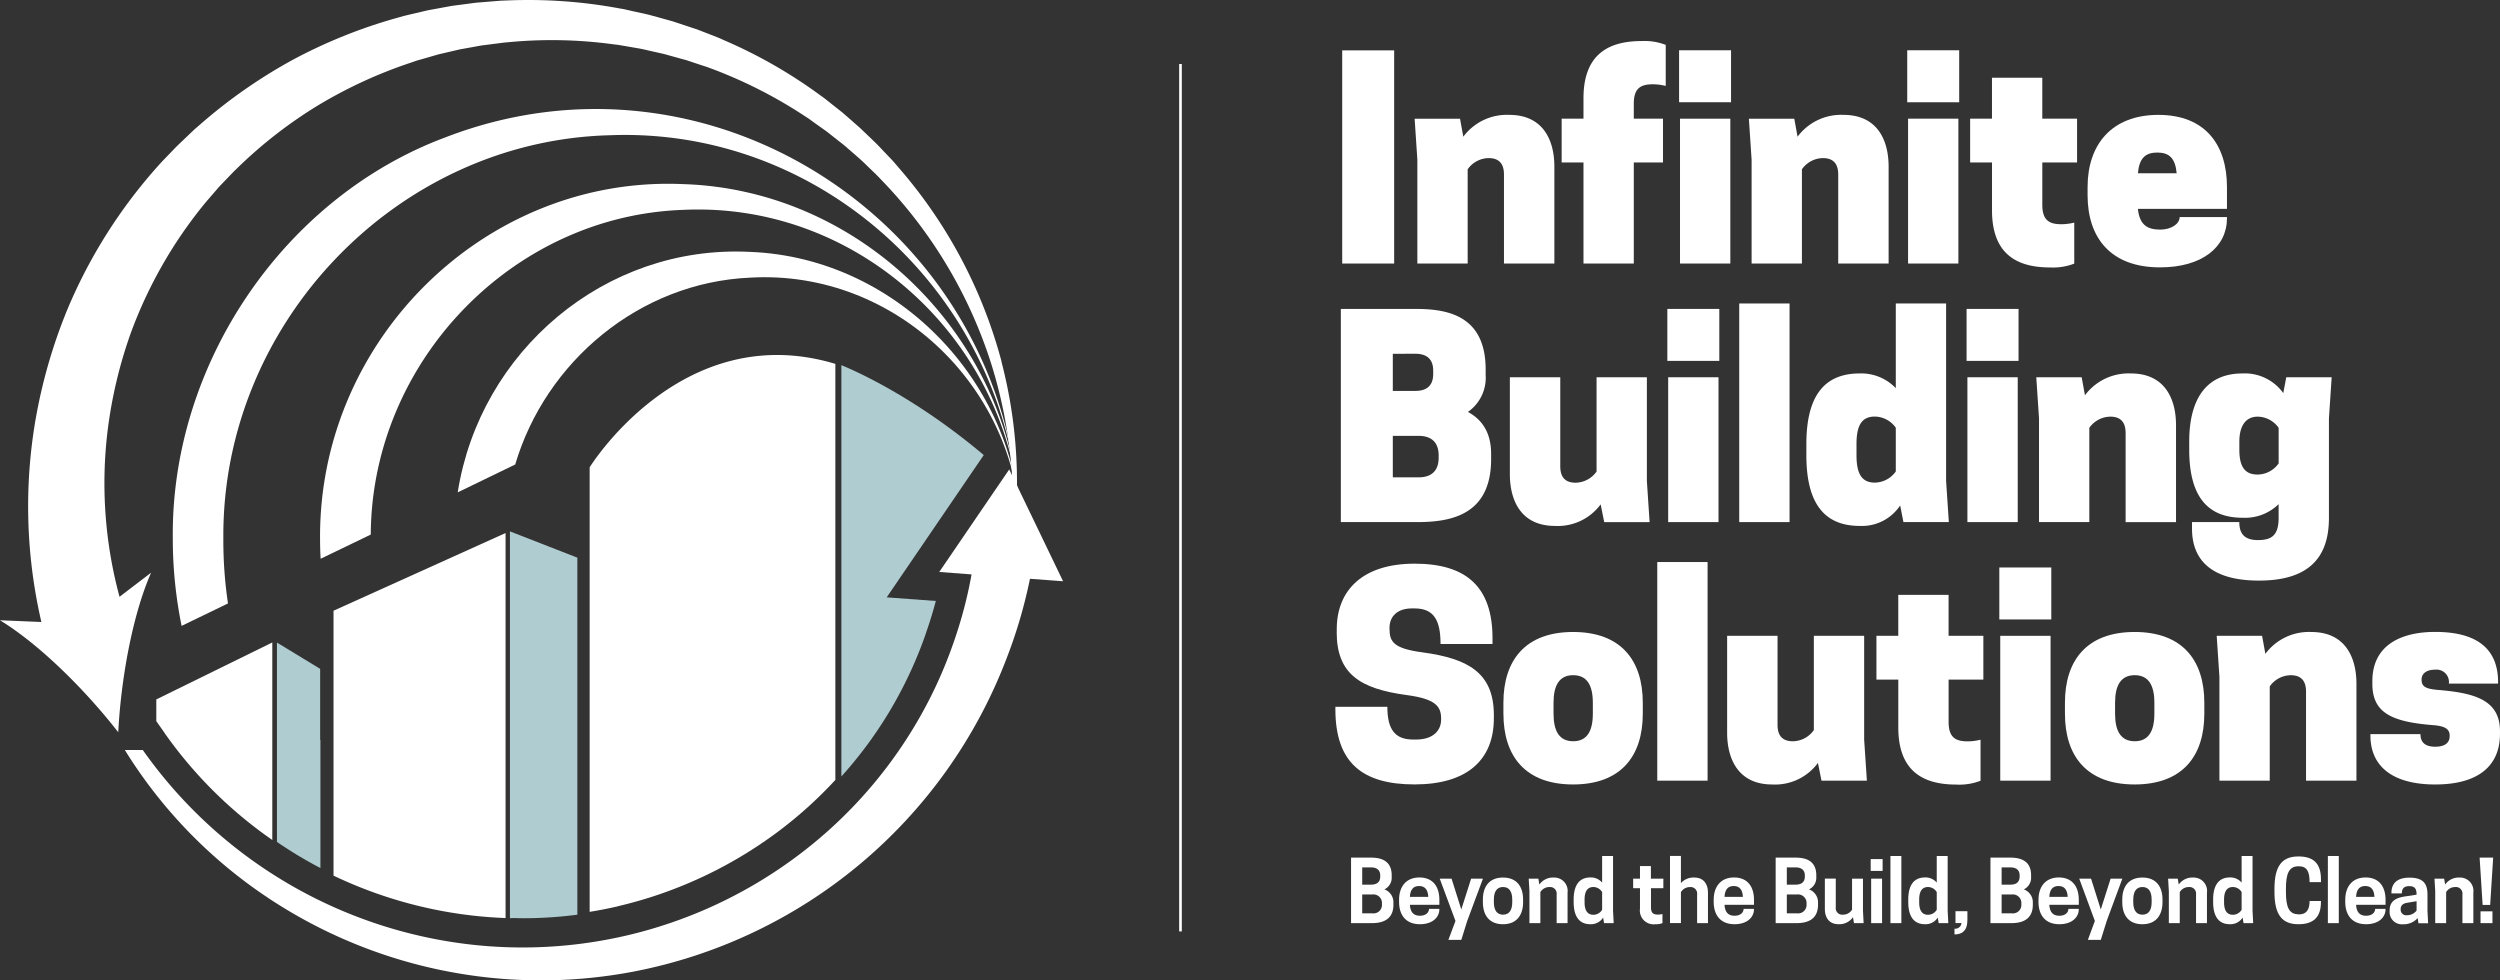 <svg xmlns="http://www.w3.org/2000/svg" width="442.595" height="173.567" viewBox="0 0 442.595 173.567"><rect x="0" y="0" width="442.595" height="173.567" fill="#333333" stroke="none"/><g id="Footer_Logo" data-name="Footer Logo" transform="translate(-10.62 -21.673)"><path id="Path_127" data-name="Path 127" d="M161.1,122.463V125.8h1.788a1.5,1.5,0,0,0,1.707-1.578v-.161a1.513,1.513,0,0,0-1.707-1.595Zm0-4.784v3.044h1.562c.838,0,1.627-.306,1.627-1.434V119.1c0-1.111-.805-1.433-1.627-1.433H161.1Zm1.562-1.74c1.836,0,3.656.58,3.656,3.125v.29a2.285,2.285,0,0,1-1.289,2.207,2.432,2.432,0,0,1,1.595,2.416v.306c0,2.625-1.9,3.254-3.8,3.254h-3.7v-11.6h3.56Z" transform="translate(90.684 57.566)" fill="#fff"></path><path id="Path_128" data-name="Path 128" d="M166.317,121.551h3.254c-.064-1.24-.564-1.917-1.627-1.917s-1.562.676-1.627,1.917m0,1.433c.081,1.289.66,1.917,1.772,1.917s1.611-.628,1.611-1.224h1.836v.064c0,1.417-1.192,2.658-3.447,2.658-2.545,0-3.688-1.691-3.688-3.946v-.387c0-2.239,1.176-3.946,3.608-3.946s3.527,1.691,3.527,3.946v.9h-5.2Z" transform="translate(93.908 58.897)" fill="#fff"></path><path id="Path_129" data-name="Path 129" d="M174.427,118.25h2.094l-2.786,7.49-1.047,3.35H170.4l1.256-3.35-2.786-7.49h2.094l1.723,5.46Z" transform="translate(96.638 58.976)" fill="#fff"></path><path id="Path_130" data-name="Path 130" d="M178.812,122.495v-.467c0-1.369-.5-2.223-1.627-2.223s-1.627.854-1.627,2.223v.467c0,1.353.5,2.207,1.627,2.207s1.627-.854,1.627-2.207m-5.2,0v-.467c0-2.255,1.1-3.9,3.56-3.9s3.56,1.627,3.56,3.9v.467c0,2.239-1.1,3.9-3.56,3.9s-3.56-1.643-3.56-3.9" transform="translate(99.533 58.903)" fill="#fff"></path><path id="Path_131" data-name="Path 131" d="M183.595,126.2v-5.09a1.158,1.158,0,0,0-1.256-1.3,1.849,1.849,0,0,0-1.627.9V126.2h-1.933v-5.653l-.129-2.223h1.707l.177,1.047a2.926,2.926,0,0,1,2.561-1.24,2.364,2.364,0,0,1,2.432,2.674v5.4h-1.917Z" transform="translate(102.61 58.903)" fill="#fff"></path><path id="Path_132" data-name="Path 132" d="M188.631,122.154a1.81,1.81,0,0,0-1.546-.9c-1.1,0-1.562.838-1.562,2.223v.483c0,1.385.467,2.207,1.562,2.207a1.8,1.8,0,0,0,1.546-.886v-3.092Zm0-1.659V115.76h1.933v9.664l.113,2.223H188.97l-.161-.983a2.552,2.552,0,0,1-2.255,1.176c-2.158,0-2.964-1.643-2.964-3.9v-.483c0-2.255.805-3.9,2.964-3.9a2.591,2.591,0,0,1,2.078.918" transform="translate(105.627 57.456)" fill="#fff"></path><path id="Path_133" data-name="Path 133" d="M195.477,119.093v1.691h-2.19v3.4c0,1.063.483,1.272,1.272,1.272a3.335,3.335,0,0,0,.757-.1v1.611a2.906,2.906,0,0,1-1.224.193,2.442,2.442,0,0,1-2.754-2.77v-3.608H190.13v-1.691h1.208V116.87h1.933v2.223h2.19Z" transform="translate(109.621 58.134)" fill="#fff"></path><path id="Path_134" data-name="Path 134" d="M196.1,120.582a2.958,2.958,0,0,1,2.384-1c1.723,0,2.416,1.24,2.416,2.674v5.4H198.98v-5.09a1.153,1.153,0,0,0-1.24-1.3,1.871,1.871,0,0,0-1.627.9v5.476H194.18V115.75h1.933v4.816Z" transform="translate(112.094 57.45)" fill="#fff"></path><path id="Path_135" data-name="Path 135" d="M200.9,121.551h3.254c-.064-1.24-.564-1.917-1.627-1.917s-1.562.676-1.627,1.917m0,1.433c.081,1.289.66,1.917,1.772,1.917s1.611-.628,1.611-1.224h1.836v.064c0,1.417-1.192,2.658-3.447,2.658-2.545,0-3.688-1.691-3.688-3.946v-.387c0-2.239,1.176-3.946,3.608-3.946s3.527,1.691,3.527,3.946v.9h-5.2Z" transform="translate(115.025 58.897)" fill="#fff"></path><path id="Path_136" data-name="Path 136" d="M207.771,122.463V125.8h1.788a1.5,1.5,0,0,0,1.707-1.578v-.161a1.513,1.513,0,0,0-1.707-1.595Zm0-4.784v3.044h1.562c.838,0,1.627-.306,1.627-1.434V119.1c0-1.111-.805-1.433-1.627-1.433h-1.562Zm1.562-1.74c1.836,0,3.656.58,3.656,3.125v.29a2.285,2.285,0,0,1-1.289,2.207,2.432,2.432,0,0,1,1.595,2.416v.306c0,2.625-1.9,3.254-3.8,3.254h-3.7v-11.6h3.56Z" transform="translate(119.184 57.566)" fill="#fff"></path><path id="Path_137" data-name="Path 137" d="M213.133,118.25v5.09a1.146,1.146,0,0,0,1.256,1.289,1.863,1.863,0,0,0,1.627-.886V118.25h1.933V123.9l.113,2.223h-1.707l-.177-1.047a2.926,2.926,0,0,1-2.561,1.24c-1.723,0-2.416-1.256-2.416-2.69v-5.38h1.917Z" transform="translate(122.488 58.976)" fill="#fff"></path><path id="Path_138" data-name="Path 138" d="M216.321,119.563h1.933v7.876h-1.933Zm2.029-1.369h-2.11V116.1h2.11Z" transform="translate(125.565 57.664)" fill="#fff"></path><rect id="Rectangle_11" data-name="Rectangle 11" width="1.933" height="11.887" transform="translate(345.3 173.216)" fill="#fff"></rect><path id="Path_139" data-name="Path 139" d="M225.411,122.154a1.81,1.81,0,0,0-1.546-.9c-1.1,0-1.562.838-1.562,2.223v.483c0,1.385.467,2.207,1.562,2.207a1.8,1.8,0,0,0,1.546-.886v-3.092Zm0-1.659V115.76h1.933v9.664l.113,2.223H225.75l-.161-.983a2.552,2.552,0,0,1-2.255,1.176c-2.158,0-2.964-1.643-2.964-3.9v-.483c0-2.255.805-3.9,2.964-3.9a2.591,2.591,0,0,1,2.078.918" transform="translate(128.087 57.456)" fill="#fff"></path><path id="Path_140" data-name="Path 140" d="M227.721,123.489c0,1.627-.773,2.448-2.271,2.448v-1.015a1.114,1.114,0,0,0,1.24-1h-1.063V121.83h2.11v1.643Z" transform="translate(131.189 61.163)" fill="#fff"></path><path id="Path_141" data-name="Path 141" d="M231.381,122.463V125.8h1.788a1.5,1.5,0,0,0,1.707-1.578v-.161a1.513,1.513,0,0,0-1.707-1.595Zm0-4.784v3.044h1.562c.838,0,1.627-.306,1.627-1.434V119.1c0-1.111-.805-1.433-1.627-1.433h-1.562Zm1.562-1.74c1.836,0,3.656.58,3.656,3.125v.29a2.285,2.285,0,0,1-1.289,2.207,2.432,2.432,0,0,1,1.595,2.416v.306c0,2.625-1.9,3.254-3.8,3.254h-3.7v-11.6h3.56Z" transform="translate(133.602 57.566)" fill="#fff"></path><path id="Path_142" data-name="Path 142" d="M236.6,121.551h3.254c-.064-1.24-.564-1.917-1.627-1.917s-1.562.676-1.627,1.917m0,1.433c.081,1.289.66,1.917,1.772,1.917s1.611-.628,1.611-1.224h1.836v.064c0,1.417-1.192,2.658-3.447,2.658-2.545,0-3.688-1.691-3.688-3.946v-.387c0-2.239,1.176-3.946,3.608-3.946s3.527,1.691,3.527,3.946v.9h-5.2Z" transform="translate(136.826 58.897)" fill="#fff"></path><path id="Path_143" data-name="Path 143" d="M244.717,118.25h2.078l-2.77,7.49-1.047,3.35H240.69l1.24-3.35-2.77-7.49h2.094l1.723,5.46Z" transform="translate(139.562 58.976)" fill="#fff"></path><path id="Path_144" data-name="Path 144" d="M249.092,122.495v-.467c0-1.369-.5-2.223-1.627-2.223s-1.627.854-1.627,2.223v.467c0,1.353.5,2.207,1.627,2.207s1.627-.854,1.627-2.207m-5.2,0v-.467c0-2.255,1.1-3.9,3.56-3.9s3.56,1.627,3.56,3.9v.467c0,2.239-1.1,3.9-3.56,3.9s-3.56-1.643-3.56-3.9" transform="translate(142.45 58.903)" fill="#fff"></path><path id="Path_145" data-name="Path 145" d="M253.875,126.2v-5.09a1.158,1.158,0,0,0-1.256-1.3,1.849,1.849,0,0,0-1.627.9V126.2h-1.933v-5.653l-.129-2.223h1.707l.177,1.047a2.926,2.926,0,0,1,2.561-1.24,2.364,2.364,0,0,1,2.432,2.674v5.4h-1.917Z" transform="translate(145.528 58.903)" fill="#fff"></path><path id="Path_146" data-name="Path 146" d="M258.921,122.154a1.81,1.81,0,0,0-1.546-.9c-1.1,0-1.562.838-1.562,2.223v.483c0,1.385.467,2.207,1.562,2.207a1.8,1.8,0,0,0,1.546-.886v-3.092Zm0-1.659V115.76h1.933v9.664l.113,2.223H259.26l-.161-.983a2.552,2.552,0,0,1-2.255,1.176c-2.158,0-2.964-1.643-2.964-3.9v-.483c0-2.255.805-3.9,2.964-3.9a2.591,2.591,0,0,1,2.078.918" transform="translate(148.551 57.456)" fill="#fff"></path><path id="Path_147" data-name="Path 147" d="M264.84,126.07h.129c1.353,0,1.868-.9,1.868-2.368h2.013v.145c0,2.738-1.337,3.962-3.995,3.962-2.9,0-4.236-1.675-4.236-5.7v-.6c0-4.011,1.337-5.7,4.236-5.7,2.658,0,3.995,1.224,3.995,4.043v.5h-2.013c0-1.836-.467-2.8-1.868-2.8h-.129c-1.659,0-2.19,1.337-2.19,3.946v.6c0,2.609.515,3.946,2.19,3.946" transform="translate(152.667 57.486)" fill="#fff"></path><rect id="Rectangle_12" data-name="Rectangle 12" width="1.933" height="11.887" transform="translate(422.741 173.216)" fill="#fff"></rect><path id="Path_148" data-name="Path 148" d="M270.317,121.551h3.254c-.064-1.24-.564-1.917-1.627-1.917s-1.562.676-1.627,1.917m0,1.433c.081,1.289.66,1.917,1.772,1.917s1.611-.628,1.611-1.224h1.836v.064c0,1.417-1.192,2.658-3.447,2.658-2.545,0-3.688-1.691-3.688-3.946v-.387c0-2.239,1.176-3.946,3.608-3.946s3.527,1.691,3.527,3.946v.9h-5.2Z" transform="translate(157.418 58.897)" fill="#fff"></path><path id="Path_149" data-name="Path 149" d="M278.048,123.971v-1.659l-1.643.274c-.821.129-1.176.515-1.176,1.127v.113a.974.974,0,0,0,1.111.966,2.1,2.1,0,0,0,1.707-.821m.193,1.321a3.252,3.252,0,0,1-2.577,1.1,2.165,2.165,0,0,1-2.384-2.319v-.145c0-1.707,1.224-2.239,2.754-2.464l2.013-.306v-.032c0-1-.306-1.482-1.3-1.482-1.079,0-1.3.612-1.3,1.289H273.6V120.8c0-1.321.676-2.658,3.189-2.658s3.189,1.144,3.189,3v2.851l.113,2.223h-1.707l-.145-.9Z" transform="translate(160.398 58.909)" fill="#fff"></path><path id="Path_150" data-name="Path 150" d="M283.155,126.2v-5.09a1.158,1.158,0,0,0-1.256-1.3,1.849,1.849,0,0,0-1.627.9V126.2h-1.933v-5.653l-.129-2.223h1.707l.177,1.047a2.926,2.926,0,0,1,2.561-1.24,2.364,2.364,0,0,1,2.432,2.674v5.4h-1.917Z" transform="translate(163.408 58.903)" fill="#fff"></path><path id="Path_151" data-name="Path 151" d="M283.331,127.537h2.11v-2.094h-2.11Zm-.161-11.6.531,8.375h1.337l.531-8.375h-2.4Z" transform="translate(166.437 57.566)" fill="#fff"></path><rect id="Rectangle_13" data-name="Rectangle 13" width="9.197" height="37.738" transform="translate(248.242 30.591)" fill="#fff"></rect><path id="Path_152" data-name="Path 152" d="M181.927,60.618V44.9c0-1.208-.29-2.948-2.706-2.948a4.619,4.619,0,0,0-3.721,1.981V60.618h-8.907V42.241l-.483-7.264h8.037l.58,3.189a9.606,9.606,0,0,1,8.134-3.866c6.04,0,7.989,4.542,7.989,9.149v17.17h-8.907Z" transform="translate(94.953 7.711)" fill="#fff"></path><path id="Path_153" data-name="Path 153" d="M195.043,39.929h5.17v7.747h-5.17V65.571h-8.907V47.676H182.27V39.929h3.866V36.3c0-7.49,4.107-10.115,10.26-10.115a10.422,10.422,0,0,1,4.3.676v7.264a9.908,9.908,0,0,0-2.223-.29c-2.029,0-3.431.532-3.431,3.431v2.658Z" transform="translate(104.821 2.758)" fill="#fff"></path><path id="Path_154" data-name="Path 154" d="M195.341,39.312h8.907V64.954h-8.907Zm9.036-2.915h-9.2V27.2h9.2Z" transform="translate(112.705 3.375)" fill="#fff"></path><path id="Path_155" data-name="Path 155" d="M218.667,60.618V44.9c0-1.208-.29-2.948-2.706-2.948a4.619,4.619,0,0,0-3.721,1.981V60.618h-8.907V42.241l-.483-7.264h8.037l.58,3.189A9.606,9.606,0,0,1,219.6,34.3c6.04,0,7.989,4.542,7.989,9.149v17.17h-8.907Z" transform="translate(117.388 7.711)" fill="#fff"></path><path id="Path_156" data-name="Path 156" d="M220.4,39.312h8.907V64.954H220.4Zm9.052-2.915h-9.2V27.2h9.2Z" transform="translate(128.02 3.375)" fill="#fff"></path><path id="Path_157" data-name="Path 157" d="M246.1,37.468v7.747h-6.153v7.506c0,2.9,1.4,3.431,3.431,3.431a9.908,9.908,0,0,0,2.223-.29v7.264a10.422,10.422,0,0,1-4.3.676c-6.153,0-10.26-2.609-10.26-10.115V45.215H227.17V37.468h3.866V30.22h8.907v7.248H246.1Z" transform="translate(132.24 5.219)" fill="#fff"></path><path id="Path_158" data-name="Path 158" d="M248.987,44.64h6.861c-.242-2.706-1.353-3.672-3.431-3.672s-3.189.966-3.431,3.672m0,6.3c.29,2.9,1.74,3.672,3.962,3.672,1.933,0,3.431-1.015,3.431-2.223h8.375v.193c0,5.122-4.4,8.714-11.855,8.714-8.762,0-12.821-5.267-12.821-12.773v-1.45c0-7.506,4.252-12.773,12.531-12.773s12.144,5.267,12.144,12.773v3.866Z" transform="translate(140.124 7.711)" fill="#fff"></path><path id="Path_159" data-name="Path 159" d="M167.2,78.083v7.361h4.59c1.5,0,3.527-.532,3.527-3.479v-.387c0-2.948-2.029-3.479-3.527-3.479H167.2Zm0-14.512v6.572h3.962c1.353,0,3.189-.387,3.189-3v-.58c0-2.609-1.836-3-3.189-3ZM171.3,55.63c5.75,0,12.338,1.256,12.338,10.743v.966a7.367,7.367,0,0,1-3.141,6.523c2.416,1.3,4.107,3.576,4.107,7.409v.966c0,9.825-7.055,11.13-13.062,11.13H158V55.63h13.3Z" transform="translate(90 20.737)" fill="#fff"></path><path id="Path_160" data-name="Path 160" d="M185.5,63.14V78.86c0,1.208.29,2.948,2.706,2.948a4.619,4.619,0,0,0,3.721-1.981V63.14h8.907V81.518l.483,7.264h-8.037l-.628-3.141a9.42,9.42,0,0,1-8.086,3.817c-6.04,0-7.989-4.542-7.989-9.149V63.14h8.907Z" transform="translate(101.346 25.323)" fill="#fff"></path><path id="Path_161" data-name="Path 161" d="M194.035,67.726h8.907V93.368h-8.907Zm9.052-2.9h-9.2v-9.2h9.2Z" transform="translate(111.917 20.737)" fill="#fff"></path><rect id="Rectangle_14" data-name="Rectangle 14" width="8.907" height="38.704" transform="translate(318.531 75.4)" fill="#fff"></rect><path id="Path_162" data-name="Path 162" d="M225,77.032a4.619,4.619,0,0,0-3.721-1.981c-2.416,0-3.237,1.74-3.237,4.88v1.933c0,3.141.821,4.88,3.237,4.88A4.619,4.619,0,0,0,225,84.763V77.016Zm0-7.006v-15h8.907V86.47l.483,7.264h-8.037l-.58-2.948a8.109,8.109,0,0,1-7.167,3.624c-7.006,0-9.439-5.025-9.439-12.531V79.947c0-7.506,2.416-12.531,9.439-12.531A8.456,8.456,0,0,1,225,70.025" transform="translate(121.248 20.37)" fill="#fff"></path><path id="Path_163" data-name="Path 163" d="M226.925,67.726h8.907V93.368h-8.907Zm9.052-2.9h-9.2v-9.2h9.2Z" transform="translate(132.002 20.737)" fill="#fff"></path><path id="Path_164" data-name="Path 164" d="M250.257,89.038V73.318c0-1.208-.29-2.948-2.706-2.948a4.619,4.619,0,0,0-3.721,1.981V89.038h-8.907V70.661L234.44,63.4h8.037l.58,3.189a9.606,9.606,0,0,1,8.134-3.866c6.04,0,7.989,4.542,7.989,9.149v17.17h-8.907Z" transform="translate(136.679 25.066)" fill="#fff"></path><path id="Path_165" data-name="Path 165" d="M267.083,72.352a4.619,4.619,0,0,0-3.721-1.981c-2.174,0-3.237,1.74-3.237,4.4v1.45c0,3.141,1.063,4.4,3.237,4.4a4.619,4.619,0,0,0,3.721-1.981Zm0,13.5a8.487,8.487,0,0,1-6.394,2.416c-6.781,0-9.438-4.542-9.438-12.048v-1.45c0-7.023,2.658-12.048,9.438-12.048A8.369,8.369,0,0,1,267.9,66.2l.531-2.8h8.037l-.483,7.264V88.313c0,7.506-4.107,11.081-12.386,11.081-8.907,0-11.855-4.059-11.855-9.2v-1.16h8.375c0,1.691.58,3.189,3.286,3.189,2.368,0,3.672-.773,3.672-3.914V85.849Z" transform="translate(146.945 25.066)" fill="#fff"></path><path id="Path_166" data-name="Path 166" d="M157.642,95.774v-.532c0-7.006,4.687-11.613,13.787-11.613s13.787,4.059,13.787,13.207v1.015h-9.2c0-4.252-1.208-6.3-4.59-6.3h-.483c-2.658,0-3.962,1.5-3.962,3.431v.193c0,2.319.773,3.479,5.847,4.156,8.23,1.111,12.628,3.721,12.628,11.13V111c0,7.409-4.784,11.71-14.029,11.71S157.4,118.887,157.4,109.4v-.435h9.2c0,4.156,1.45,5.8,4.59,5.8h.483c3.141,0,4.445-1.691,4.445-3.527v-.193c0-2.174-1.015-3.479-6.1-4.156-8.23-1.111-12.386-3.721-12.386-11.13" transform="translate(89.634 37.835)" fill="#fff"></path><path id="Path_167" data-name="Path 167" d="M191.7,105.6v-1.933c0-3.141-1.063-4.88-3.479-4.88s-3.479,1.74-3.479,4.88V105.6c0,3.141,1.063,4.88,3.479,4.88s3.479-1.74,3.479-4.88m-15.833,0v-1.933c0-7.506,3.866-12.531,12.338-12.531s12.338,5.025,12.338,12.531V105.6c0,7.506-3.866,12.531-12.338,12.531S175.87,113.109,175.87,105.6" transform="translate(100.913 42.421)" fill="#fff"></path><rect id="Rectangle_15" data-name="Rectangle 15" width="8.907" height="38.704" transform="translate(304.019 121.175)" fill="#fff"></rect><path id="Path_168" data-name="Path 168" d="M209.383,91.56v15.72c0,1.208.29,2.948,2.706,2.948a4.619,4.619,0,0,0,3.721-1.981V91.56h8.907v18.378l.483,7.264h-8.037l-.628-3.141a9.42,9.42,0,0,1-8.086,3.817c-6.04,0-7.989-4.542-7.989-9.149V91.56h8.907Z" transform="translate(115.929 42.678)" fill="#fff"></path><path id="Path_169" data-name="Path 169" d="M235.8,94.308v7.747h-6.153v7.506c0,2.9,1.4,3.431,3.431,3.431a9.909,9.909,0,0,0,2.223-.29v7.264a10.423,10.423,0,0,1-4.3.676c-6.153,0-10.26-2.609-10.26-10.115v-8.472H216.87V94.308h3.866V87.06h8.907v7.248H235.8Z" transform="translate(125.95 39.93)" fill="#fff"></path><path id="Path_170" data-name="Path 170" d="M230.541,96.146h8.907v25.642h-8.907Zm9.036-2.9h-9.2v-9.2h9.2Z" transform="translate(134.2 38.092)" fill="#fff"></path><path id="Path_171" data-name="Path 171" d="M253.423,105.6v-1.933c0-3.141-1.063-4.88-3.479-4.88s-3.479,1.74-3.479,4.88V105.6c0,3.141,1.063,4.88,3.479,4.88s3.479-1.74,3.479-4.88m-15.833,0v-1.933c0-7.506,3.866-12.531,12.338-12.531s12.338,5.025,12.338,12.531V105.6c0,7.506-3.866,12.531-12.338,12.531S237.59,113.109,237.59,105.6" transform="translate(138.603 42.421)" fill="#fff"></path><path id="Path_172" data-name="Path 172" d="M270.087,117.458v-15.72c0-1.208-.29-2.948-2.706-2.948a4.619,4.619,0,0,0-3.721,1.981v16.687h-8.907V99.081l-.483-7.264h8.037l.58,3.189a9.606,9.606,0,0,1,8.134-3.866c6.04,0,7.989,4.542,7.989,9.149v17.17H270.1Z" transform="translate(148.789 42.421)" fill="#fff"></path><path id="Path_173" data-name="Path 173" d="M285.2,109.572c0-1.063-.483-1.74-2.9-1.933-7.361-.58-10.792-2.174-10.792-7.312v-.483c0-6.346,5.025-8.714,11.13-8.714,7.7,0,11.13,3.237,11.13,8.907v.242h-8.714a2.2,2.2,0,0,0-2.416-2.464c-1.595,0-2.416.725-2.416,1.74,0,1.208.628,1.643,2.8,1.836,6.427.532,11.081,1.691,11.081,7.312v.483c0,5.605-3.769,8.955-11.468,8.955s-11.468-3.334-11.468-8.665v-.242h8.859c0,1.4.773,2.223,2.609,2.223,1.933,0,2.561-.87,2.561-1.884" transform="translate(159.109 42.415)" fill="#fff"></path><path id="Path_174" data-name="Path 174" d="M140.23,28.71V182.271h.467V28.71" transform="translate(79.148 4.297)" fill="#fff"></path><path id="Path_175" data-name="Path 175" d="M187.922,85.644a85.9,85.9,0,0,0-17.83-33.856c-.532-.612-1.047-1.24-1.595-1.836L166.822,48.2c-1.1-1.208-2.3-2.287-3.463-3.415-.58-.58-1.208-1.079-1.8-1.627l-1.836-1.595L157.8,40.046l-.95-.757-.483-.37-.5-.354a86.385,86.385,0,0,0-16.928-9.712c-.37-.161-.741-.338-1.127-.5l-1.144-.451-2.287-.886c-.387-.161-.773-.274-1.16-.4l-1.16-.387-2.335-.773-2.368-.66-1.192-.322c-.387-.113-.789-.225-1.192-.306l-2.4-.532-1.208-.274c-.4-.1-.805-.145-1.208-.225A88.276,88.276,0,0,0,100.5,21.749l-1.24.048-1.24.1L95.55,22.1c-.821.048-1.643.193-2.464.29l-2.464.322-2.448.451-1.224.225-.612.113-.612.145-2.416.564L82.1,24.5l-1.192.338a90.82,90.82,0,0,0-18.49,7.441A91.757,91.757,0,0,0,46.006,43.751l-.95.821-.918.87-1.82,1.74c-.306.29-.6.58-.886.886l-.87.9c-.58.612-1.176,1.208-1.74,1.836A90.594,90.594,0,0,0,22.6,76.334a93.336,93.336,0,0,0-5.67,19.537,90.586,90.586,0,0,0,1.015,35.918l-7.329-.306c7.3,4.462,15.462,12.773,20.939,19.827.451-8.923,2.384-20.423,5.815-28.251l-5.589,4.268A77,77,0,0,1,29.69,97.772,81.074,81.074,0,0,1,33.749,80.7,79.311,79.311,0,0,1,46.828,57.747c.467-.564.966-1.127,1.45-1.691L49,55.218c.242-.29.483-.564.741-.821l1.546-1.611.773-.805.805-.773a80.277,80.277,0,0,1,14.126-10.92,81.869,81.869,0,0,1,16.316-7.506l1.063-.37,1.079-.306,2.174-.628.548-.161.548-.129,1.1-.258,2.207-.515,2.223-.4c.741-.129,1.482-.29,2.239-.37l2.255-.29,1.127-.145,1.127-.1a80.542,80.542,0,0,1,18.152.4c.37.048.757.081,1.127.145l1.127.193,2.255.387c.37.064.741.145,1.111.225l1.111.258,2.239.5,2.207.612,1.1.306c.37.1.741.193,1.1.322l2.174.725,1.1.354c.354.129.709.274,1.079.4A82.816,82.816,0,0,1,153.212,42.3l.483.306.467.338.934.676,1.884,1.337,1.82,1.433c.6.483,1.224.934,1.788,1.45,1.16,1.015,2.352,2,3.447,3.092l1.675,1.611c.548.548,1.063,1.111,1.611,1.675a82.824,82.824,0,0,1,18.8,31.907,84.2,84.2,0,0,1,2.964,37.319,84.856,84.856,0,0,0-1.192-37.835" fill="#fff"></path><path id="Path_176" data-name="Path 176" d="M120.136,100.526c.1.064.209.129.306.193a49.279,49.279,0,0,0,3.994-19.86,45.931,45.931,0,0,1-4.317,19.666" transform="translate(66.868 36.144)" fill="#477d66"></path><path id="Path_177" data-name="Path 177" d="M112.681,49.385C86.974,48.064,64.86,67.021,60.93,91.955l10.179-4.929C76.505,68.777,93.143,54.8,112.7,53.943c25.9-1.5,48.03,19.908,47.917,46.162.242-26.721-21.454-49.689-47.917-50.72" transform="translate(30.723 16.883)" fill="#fff"></path><path id="Path_178" data-name="Path 178" d="M31.174,125.164l8.214-3.978a75.436,75.436,0,0,1-.821-11.516C38.277,71.626,69.25,39.3,106.924,38.3c37.512-1.5,69.4,27.945,72.416,65.168-3.8-49.609-54.441-82.982-101.5-64.781-28.589,10.679-48.562,40.138-48.223,71a77.133,77.133,0,0,0,1.562,15.479" transform="translate(11.595 7.318)" fill="#fff"></path><path id="Path_179" data-name="Path 179" d="M124.167,80.86a57.847,57.847,0,0,1-3.527,20.166c.064.048.145.081.209.129A61.438,61.438,0,0,0,124.1,84.1a69.9,69.9,0,0,1-2.883,17.3.9.9,0,0,1,.129.081,72.788,72.788,0,0,0,2.8-20.617" transform="translate(67.186 36.144)" fill="#477d66"></path><path id="Path_180" data-name="Path 180" d="M169.838,102.349v-.193a5.83,5.83,0,0,0-.032-.741c0,.225.016.435.016.66,0-.451-.032-.9-.064-1.353-1.788-31.585-28.009-57.807-59.691-58.789C75.211,40.386,45.591,69.362,45.8,104.668c0,1.208.032,2.4.1,3.592l8.875-4.284c.161-30.538,25.014-56.438,55.31-57.485,31.762-1.5,58.854,24.3,59.772,56.244v-.37" transform="translate(21.483 12.336)" fill="#fff"></path><path id="Path_181" data-name="Path 181" d="M122.75,78.03c0,.193.016.4.032.612,0,.225.032.467.032.693-.016-.435-.032-.854-.064-1.289" transform="translate(68.474 34.415)" fill="#477d66"></path><path id="Path_182" data-name="Path 182" d="M122.842,81.6c0-.644,0-1.3-.032-1.949.016.644.032,1.289.032,1.949" transform="translate(68.511 35.405)" fill="#477d66"></path><path id="Path_183" data-name="Path 183" d="M103.122,134.635a73.961,73.961,0,0,0,8.7-11.822h0a73.918,73.918,0,0,0,6.314-13.658h0v-.032c.644-1.82,1.208-3.672,1.707-5.557l-8.7-.644L128.329,77.73c-12.515-10.566-23.451-15.2-25.175-15.9h-.032c-.129-.064,0-.016,0-.016v72.818Z" transform="translate(56.453 24.504)" fill="#afccd1"></path><path id="Path_184" data-name="Path 184" d="M180.913,73.27,168.527,91.422l5.718.435a77.69,77.69,0,0,1-3.157,11.983,78.91,78.91,0,0,1-6.765,14.593,79.973,79.973,0,0,1-21.647,23.806,81.163,81.163,0,0,1-62.2,14.4,82.536,82.536,0,0,1-52.959-33.7H24.34A85.3,85.3,0,0,0,47.63,147.7a87.26,87.26,0,0,0,66.907,14.448,88.58,88.58,0,0,0,65.715-54.924,87.4,87.4,0,0,0,4.333-14.593l5.863.435-9.535-19.8Z" transform="translate(8.378 31.509)" fill="#fff"></path><path id="Path_185" data-name="Path 185" d="M80.455,158.278h0A76.438,76.438,0,0,0,108.078,145.6h0a74.744,74.744,0,0,0,10.856-9.68V62.266c-27.172-8.2-43.5,18.313-43.5,18.313v78.7c1.675-.274,3.35-.6,4.993-.983" transform="translate(39.577 23.828)" fill="#fff"></path><path id="Path_186" data-name="Path 186" d="M47.28,117.982h0v22.936a77.518,77.518,0,0,0,19.779,6.362h0a76.743,76.743,0,0,0,10.679,1.144V80.26L47.28,94.015v17.54h0V118Z" transform="translate(22.387 35.777)" fill="#fff"></path><path id="Path_187" data-name="Path 187" d="M41.076,127.606c.451.306.9.612,1.353.9h0c2.046,1.353,4.172,2.577,6.33,3.721V109.582a.643.643,0,0,0-.048-.064V96.955L41.06,92.3v35.306Z" transform="translate(18.589 43.13)" fill="#afccd1"></path><path id="Path_188" data-name="Path 188" d="M29.282,108.348a76.727,76.727,0,0,0,19.054,18.909V92.29L27.8,102.373v3.849l1.482,2.11Z" transform="translate(10.491 43.124)" fill="#fff"></path><path id="Path_189" data-name="Path 189" d="M66.67,80.1v68.469l.467-.032c.612,0,1.208.032,1.82.032a74.082,74.082,0,0,0,9.648-.628V107.719h0V84.735L66.67,80.08Z" transform="translate(34.228 35.667)" fill="#afccd1"></path></g></svg>